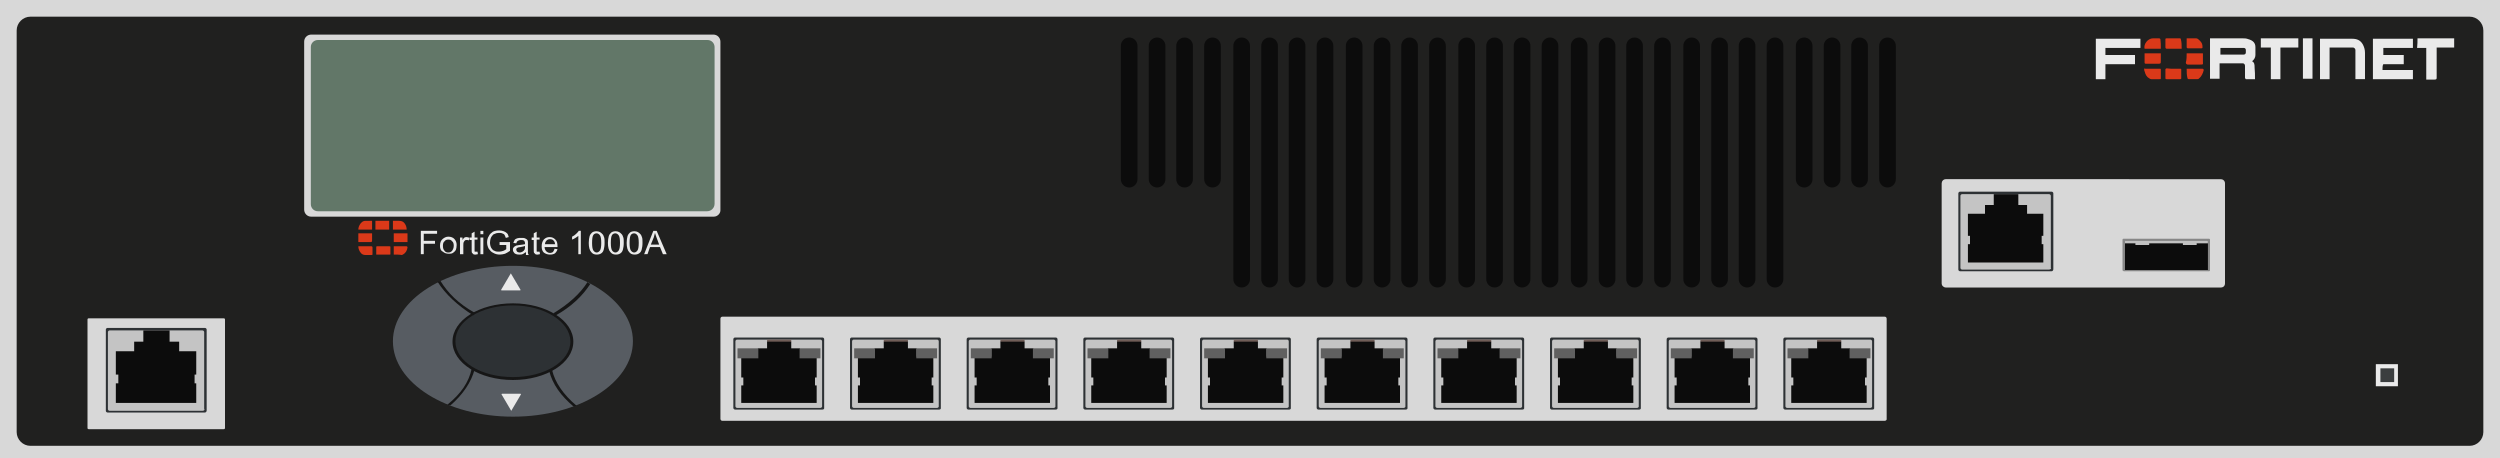 <?xml version="1.0" encoding="utf-8"?>
<!-- Copyright 2022 Virtual Console LLC. All rights reserved. Generator: Adobe Illustrator 26.0.2, SVG Export Plug-In . SVG Version: 6.00 Build 0)  -->
<svg version="1.1" id="FortiGate_1000A" xmlns="http://www.w3.org/2000/svg" xmlns:xlink="http://www.w3.org/1999/xlink" x="0px"
	 y="0px" viewBox="0 0 600 110" style="enable-background:new 0 0 600 110;" xml:space="preserve">
<style type="text/css">
	.st0{fill:#D8D8D8;}
	.st1{fill:#20201F;}
	.st2{fill:#627768;}
	.st3{fill:#2D3134;}
	.st4{fill:#C4C4C4;}
	.st5{fill:#0C0C0C;}
	.st6{fill:#575C62;}
	.st7{fill:#161616;}
	.st8{fill:#EAEAEA;}
	.st9{fill:#3B3E3F;}
	.st10{fill:#878787;}
	.st11{fill:#C1C1C1;}
	.st12{fill:#705D57;}
	.st13{fill:#606060;}
	.st14{fill:#DB3919;}
</style>
<g>
	<g>
		<rect y="0" class="st0" width="600" height="110"/>
		<path class="st1" d="M592.7,107H7.3c-1.8,0-3.3-1.5-3.3-3.3V7.3C4,5.5,5.5,4,7.3,4h585.4c1.8,0,3.3,1.5,3.3,3.3v96.4
			C596,105.5,594.5,107,592.7,107z"/>
	</g>
	<g>
		<path class="st0" d="M171.3,52H74.7c-1,0-1.7-0.8-1.7-1.7V10c0-1,0.8-1.7,1.7-1.7h96.5c1,0,1.7,0.8,1.7,1.7v40.3
			C173,51.2,172.2,52,171.3,52z"/>
		<path class="st2" d="M169.7,50.7H76.3c-1,0-1.7-0.8-1.7-1.7V11.3c0-1,0.8-1.7,1.7-1.7h93.5c1,0,1.7,0.8,1.7,1.7v37.6
			C171.5,49.9,170.7,50.7,169.7,50.7z"/>
	</g>
	<g>
		<path class="st0" d="M53.7,103H21.3c-0.2,0-0.3-0.1-0.3-0.3v-26c0-0.2,0.1-0.3,0.3-0.3h32.4c0.2,0,0.3,0.1,0.3,0.3v26
			C54,102.9,53.9,103,53.7,103z"/>
		<g>
			<path class="st3" d="M49.2,99H25.8c-0.2,0-0.4-0.2-0.4-0.4V79.1c0-0.2,0.2-0.4,0.4-0.4h23.4c0.2,0,0.4,0.2,0.4,0.4v19.4
				C49.6,98.8,49.4,99,49.2,99z"/>
			<path class="st4" d="M48.6,98.6H26.3c-0.2,0-0.4-0.2-0.4-0.4V79.7c0-0.2,0.2-0.4,0.4-0.4h22.3c0.2,0,0.4,0.2,0.4,0.4v18.4
				C49.2,98.3,49,98.6,48.6,98.6z"/>
			<g>
				<polygon class="st5" points="32.2,84.3 32.2,82 34.4,82 34.4,79.3 40.7,79.3 40.7,82 43,82 43,84.3 47.1,84.3 47.1,89.9 
					46.7,89.9 46.7,92 47.1,92 47.1,92.7 47.1,93.2 47.1,93.2 47.1,95 47.1,96.7 27.8,96.7 27.8,95 27.8,93.2 27.8,92.7 27.8,92 
					28.4,92 28.4,89.9 27.8,89.9 27.8,84.3 				"/>
			</g>
		</g>
	</g>
	<g>
		<ellipse class="st6" cx="123.1" cy="81.9" rx="28.8" ry="18.1"/>
		<g>
			<g>
				<ellipse class="st3" cx="123.1" cy="81.9" rx="14.2" ry="8.9"/>
			</g>
			<g>
				<path class="st7" d="M123.1,91.2c-8,0-14.5-4.1-14.5-9.2c0-5.2,6.5-9.2,14.5-9.2c8,0,14.5,4.1,14.5,9.2
					C137.6,87.1,131.1,91.2,123.1,91.2z M123.1,73.3c-7.6,0-13.8,3.7-13.8,8.6c0,4.9,6.2,8.6,13.8,8.6c7.6,0,13.8-3.7,13.8-8.6
					C136.8,77.2,130.7,73.3,123.1,73.3z"/>
			</g>
		</g>
		<path class="st7" d="M113.6,75.7l0.4-0.6c-4-2.2-6.6-4.9-8.3-7.7c-0.2,0.1-0.5,0.2-0.7,0.2C106.9,70.6,109.8,73.3,113.6,75.7z"/>
		<path class="st7" d="M141,67.7c-1.7,2.7-4.4,5.2-8.2,7.5l0.4,0.6c4-2.2,6.7-4.9,8.5-7.7C141.2,68,141.1,67.8,141,67.7z"/>
		<path class="st7" d="M107.4,97.1c0.2,0.1,0.6,0.2,0.7,0.2c3-2.6,5-5.6,5.8-8.6l-0.7-0.2C112.5,91.8,110.6,94.5,107.4,97.1z"/>
		<path class="st7" d="M132.5,88.8l-0.7,0.2c0.8,3.2,2.8,6,5.9,8.6c0.2-0.1,0.6-0.2,0.7-0.2C135.2,94.7,133.2,91.8,132.5,88.8z"/>
		<path class="st8" d="M122.6,65.6l-2.3,3.9c-0.1,0.1,0,0.2,0.1,0.2h4.4c0.1,0,0.2-0.1,0.1-0.2L122.6,65.6
			C122.7,65.5,122.6,65.5,122.6,65.6z"/>
		<path class="st8" d="M122.7,98.6l2.3-3.9c0.1-0.1,0-0.2-0.1-0.2h-4.4c-0.1,0-0.2,0.1-0.1,0.2L122.7,98.6
			C122.6,98.7,122.7,98.7,122.7,98.6z"/>
	</g>
	<g>
		<g>
			<path class="st5" d="M271,45L271,45c-1.1,0-2-0.9-2-2V11c0-1.1,0.9-2,2-2l0,0c1.1,0,2,0.9,2,2v32C273,44.1,272.1,45,271,45z"/>
			<path class="st5" d="M277.7,45L277.7,45c-1.1,0-2-0.9-2-2V11c0-1.1,0.9-2,2-2l0,0c1.1,0,2,0.9,2,2v32
				C279.7,44.1,278.8,45,277.7,45z"/>
			<path class="st5" d="M284.3,45L284.3,45c-1.1,0-2-0.9-2-2V11c0-1.1,0.9-2,2-2l0,0c1.1,0,2,0.9,2,2v32
				C286.3,44.1,285.4,45,284.3,45z"/>
			<path class="st5" d="M291,45L291,45c-1.1,0-2-0.9-2-2V11c0-1.1,0.9-2,2-2l0,0c1.1,0,2,0.9,2,2v32C293,44.1,292.1,45,291,45z"/>
		</g>
		<g>
			<path class="st5" d="M433,45L433,45c-1.1,0-2-0.9-2-2V11c0-1.1,0.9-2,2-2l0,0c1.1,0,2,0.9,2,2v32C435,44.1,434.1,45,433,45z"/>
			<path class="st5" d="M439.7,45L439.7,45c-1.1,0-2-0.9-2-2V11c0-1.1,0.9-2,2-2l0,0c1.1,0,2,0.9,2,2v32
				C441.7,44.1,440.8,45,439.7,45z"/>
			<path class="st5" d="M446.3,45L446.3,45c-1.1,0-2-0.9-2-2V11c0-1.1,0.9-2,2-2l0,0c1.1,0,2,0.9,2,2v32
				C448.3,44.1,447.4,45,446.3,45z"/>
			<path class="st5" d="M453,45L453,45c-1.1,0-2-0.9-2-2V11c0-1.1,0.9-2,2-2l0,0c1.1,0,2,0.9,2,2v32C455,44.1,454.1,45,453,45z"/>
		</g>
		<g>
			<path class="st5" d="M298,69L298,69c-1.1,0-2-0.9-2-2V11c0-1.1,0.9-2,2-2l0,0c1.1,0,2,0.9,2,2v56C300,68.1,299.1,69,298,69z"/>
			<path class="st5" d="M304.7,69L304.7,69c-1.1,0-2-0.9-2-2V11c0-1.1,0.9-2,2-2l0,0c1.1,0,2,0.9,2,2v56
				C306.7,68.1,305.8,69,304.7,69z"/>
			<path class="st5" d="M311.3,69L311.3,69c-1.1,0-2-0.9-2-2V11c0-1.1,0.9-2,2-2l0,0c1.1,0,2,0.9,2,2v56
				C313.3,68.1,312.4,69,311.3,69z"/>
			<path class="st5" d="M318,69L318,69c-1.1,0-2-0.9-2-2V11c0-1.1,0.9-2,2-2l0,0c1.1,0,2,0.9,2,2v56C320,68.1,319.1,69,318,69z"/>
		</g>
		<g>
			<path class="st5" d="M325,69L325,69c-1.1,0-2-0.9-2-2V11c0-1.1,0.9-2,2-2l0,0c1.1,0,2,0.9,2,2v56C327,68.1,326.1,69,325,69z"/>
			<path class="st5" d="M331.7,69L331.7,69c-1.1,0-2-0.9-2-2V11c0-1.1,0.9-2,2-2l0,0c1.1,0,2,0.9,2,2v56
				C333.7,68.1,332.8,69,331.7,69z"/>
			<path class="st5" d="M338.3,69L338.3,69c-1.1,0-2-0.9-2-2V11c0-1.1,0.9-2,2-2l0,0c1.1,0,2,0.9,2,2v56
				C340.3,68.1,339.4,69,338.3,69z"/>
			<path class="st5" d="M345,69L345,69c-1.1,0-2-0.9-2-2V11c0-1.1,0.9-2,2-2l0,0c1.1,0,2,0.9,2,2v56C347,68.1,346.1,69,345,69z"/>
		</g>
		<g>
			<path class="st5" d="M352,69L352,69c-1.1,0-2-0.9-2-2V11c0-1.1,0.9-2,2-2l0,0c1.1,0,2,0.9,2,2v56C354,68.1,353.1,69,352,69z"/>
			<path class="st5" d="M358.7,69L358.7,69c-1.1,0-2-0.9-2-2V11c0-1.1,0.9-2,2-2l0,0c1.1,0,2,0.9,2,2v56
				C360.7,68.1,359.8,69,358.7,69z"/>
			<path class="st5" d="M365.3,69L365.3,69c-1.1,0-2-0.9-2-2V11c0-1.1,0.9-2,2-2l0,0c1.1,0,2,0.9,2,2v56
				C367.3,68.1,366.4,69,365.3,69z"/>
			<path class="st5" d="M372,69L372,69c-1.1,0-2-0.9-2-2V11c0-1.1,0.9-2,2-2l0,0c1.1,0,2,0.9,2,2v56C374,68.1,373.1,69,372,69z"/>
		</g>
		<g>
			<path class="st5" d="M379,69L379,69c-1.1,0-2-0.9-2-2V11c0-1.1,0.9-2,2-2l0,0c1.1,0,2,0.9,2,2v56C381,68.1,380.1,69,379,69z"/>
			<path class="st5" d="M385.7,69L385.7,69c-1.1,0-2-0.9-2-2V11c0-1.1,0.9-2,2-2l0,0c1.1,0,2,0.9,2,2v56
				C387.7,68.1,386.8,69,385.7,69z"/>
			<path class="st5" d="M392.3,69L392.3,69c-1.1,0-2-0.9-2-2V11c0-1.1,0.9-2,2-2l0,0c1.1,0,2,0.9,2,2v56
				C394.3,68.1,393.4,69,392.3,69z"/>
			<path class="st5" d="M399,69L399,69c-1.1,0-2-0.9-2-2V11c0-1.1,0.9-2,2-2l0,0c1.1,0,2,0.9,2,2v56C401,68.1,400.1,69,399,69z"/>
		</g>
		<g>
			<path class="st5" d="M406,69L406,69c-1.1,0-2-0.9-2-2V11c0-1.1,0.9-2,2-2l0,0c1.1,0,2,0.9,2,2v56C408,68.1,407.1,69,406,69z"/>
			<path class="st5" d="M412.7,69L412.7,69c-1.1,0-2-0.9-2-2V11c0-1.1,0.9-2,2-2l0,0c1.1,0,2,0.9,2,2v56
				C414.7,68.1,413.8,69,412.7,69z"/>
			<path class="st5" d="M419.3,69L419.3,69c-1.1,0-2-0.9-2-2V11c0-1.1,0.9-2,2-2l0,0c1.1,0,2,0.9,2,2v56
				C421.3,68.1,420.4,69,419.3,69z"/>
			<path class="st5" d="M426,69L426,69c-1.1,0-2-0.9-2-2V11c0-1.1,0.9-2,2-2l0,0c1.1,0,2,0.9,2,2v56C428,68.1,427.1,69,426,69z"/>
		</g>
	</g>
	<path class="st0" d="M533,69H467c-0.5,0-1-0.4-1-1V44c0-0.5,0.4-1,1-1H533c0.5,0,1,0.4,1,1V68C534,68.6,533.6,69,533,69z"/>
	<g>
		<path class="st3" d="M492.4,65.1h-22c-0.2,0-0.4-0.2-0.4-0.4V46.4c0-0.2,0.2-0.4,0.4-0.4h22c0.2,0,0.4,0.2,0.4,0.4v18.2
			C492.8,64.9,492.6,65.1,492.4,65.1z"/>
		<path class="st4" d="M491.8,64.7h-20.9c-0.2,0-0.4-0.2-0.4-0.4V47c0-0.2,0.2-0.4,0.4-0.4h20.9c0.2,0,0.4,0.2,0.4,0.4v17.3
			C492.4,64.4,492.1,64.7,491.8,64.7z"/>
		<g>
			<polygon class="st5" points="476.4,51.3 476.4,49.2 478.5,49.2 478.5,46.6 484.4,46.6 484.4,49.2 486.5,49.2 486.5,51.3 
				490.4,51.3 490.4,56.6 490,56.6 490,58.6 490.4,58.6 490.4,59.2 490.4,59.7 490.4,59.7 490.4,61.4 490.4,63 472.3,63 472.3,61.4 
				472.3,59.7 472.3,59.2 472.3,58.6 472.8,58.6 472.8,56.6 472.3,56.6 472.3,51.3 			"/>
		</g>
	</g>
	<g>
		<path class="st8" d="M575.5,92.7h-5.3l0,0v-5.3l0,0h5.3l0,0V92.7L575.5,92.7z"/>
		<path class="st9" d="M574.6,91.7h-3.3l0,0v-3.3l0,0h3.3l0,0V91.7L574.6,91.7z"/>
	</g>
	<g>
		<g>
			<path class="st10" d="M509.4,64.8v-7.3c0-0.1,0.1-0.2,0.2-0.2h20.6c0.1,0,0.2,0.1,0.2,0.2v7.4c0,0.1-0.1,0.2-0.2,0.2h-20.5
				C509.6,65,509.4,65,509.4,64.8z"/>
			<g>
				<rect x="510" y="57.7" class="st5" width="19.9" height="7.1"/>
				<rect x="510" y="57.7" class="st11" width="19.9" height="0.7"/>
			</g>
		</g>
		<g>
			<rect x="512.5" y="57.9" class="st11" width="3.3" height="0.9"/>
			<rect x="523.9" y="57.9" class="st11" width="3.3" height="0.9"/>
		</g>
	</g>
	<path class="st0" d="M452.3,101H173.4c-0.3,0-0.5-0.2-0.5-0.5V76.5c0-0.3,0.2-0.5,0.5-0.5h278.9c0.3,0,0.5,0.2,0.5,0.5v23.9
		C452.9,100.8,452.6,101,452.3,101z"/>
	<g>
		<g>
			<path class="st3" d="M449.4,98.3h-21c-0.2,0-0.4-0.2-0.4-0.4V81.4c0-0.2,0.2-0.4,0.4-0.4h21c0.2,0,0.4,0.2,0.4,0.4v16.6
				C449.8,98.1,449.7,98.3,449.4,98.3z"/>
			<path class="st4" d="M448.9,97.9h-20c-0.2,0-0.4-0.2-0.4-0.4V81.9c0-0.2,0.2-0.4,0.4-0.4h20c0.2,0,0.4,0.2,0.4,0.4v15.7
				C449.3,97.7,449.1,97.9,448.9,97.9z"/>
			<g>
				<g>
					<rect x="436.1" y="81.5" class="st12" width="5.8" height="0.6"/>
					<polygon class="st5" points="433.9,85.6 433.9,83.6 436.1,83.6 436.1,82 441.9,82 441.9,83.6 444,83.6 444,85.6 448,85.6 
						448,90.6 447.6,90.6 447.6,92.5 448,92.5 448,93.1 448,93.6 448,93.6 448,95.2 448,96.7 429.9,96.7 429.9,95.2 429.9,93.6 
						429.9,93.1 429.9,92.5 430.4,92.5 430.4,90.6 429.9,90.6 429.9,85.6 					"/>
				</g>
				<rect x="429" y="83.6" class="st13" width="5" height="2.4"/>
				<rect x="443.9" y="83.6" class="st13" width="5" height="2.4"/>
			</g>
		</g>
		<g>
			<path class="st3" d="M421.4,98.3h-21c-0.2,0-0.4-0.2-0.4-0.4V81.4c0-0.2,0.2-0.4,0.4-0.4h21c0.2,0,0.4,0.2,0.4,0.4v16.6
				C421.8,98.1,421.7,98.3,421.4,98.3z"/>
			<path class="st4" d="M420.9,97.9h-20c-0.2,0-0.4-0.2-0.4-0.4V81.9c0-0.2,0.2-0.4,0.4-0.4h20c0.2,0,0.4,0.2,0.4,0.4v15.7
				C421.3,97.7,421.1,97.9,420.9,97.9z"/>
			<g>
				<g>
					<rect x="408.1" y="81.5" class="st12" width="5.8" height="0.6"/>
					<polygon class="st5" points="405.9,85.6 405.9,83.6 408.1,83.6 408.1,82 413.9,82 413.9,83.6 416,83.6 416,85.6 420,85.6 
						420,90.6 419.6,90.6 419.6,92.5 420,92.5 420,93.1 420,93.6 420,93.6 420,95.2 420,96.7 401.9,96.7 401.9,95.2 401.9,93.6 
						401.9,93.1 401.9,92.5 402.4,92.5 402.4,90.6 401.9,90.6 401.9,85.6 					"/>
				</g>
				<rect x="401" y="83.6" class="st13" width="5" height="2.4"/>
				<rect x="415.9" y="83.6" class="st13" width="5" height="2.4"/>
			</g>
		</g>
		<g>
			<path class="st3" d="M393.4,98.3h-21c-0.2,0-0.4-0.2-0.4-0.4V81.4c0-0.2,0.2-0.4,0.4-0.4h21c0.2,0,0.4,0.2,0.4,0.4v16.6
				C393.8,98.1,393.7,98.3,393.4,98.3z"/>
			<path class="st4" d="M392.9,97.9h-20c-0.2,0-0.4-0.2-0.4-0.4V81.9c0-0.2,0.2-0.4,0.4-0.4h20c0.2,0,0.4,0.2,0.4,0.4v15.7
				C393.3,97.7,393.1,97.9,392.9,97.9z"/>
			<g>
				<g>
					<rect x="380.1" y="81.5" class="st12" width="5.8" height="0.6"/>
					<polygon class="st5" points="377.9,85.6 377.9,83.6 380.1,83.6 380.1,82 385.9,82 385.9,83.6 388,83.6 388,85.6 392,85.6 
						392,90.6 391.6,90.6 391.6,92.5 392,92.5 392,93.1 392,93.6 392,93.6 392,95.2 392,96.7 373.9,96.7 373.9,95.2 373.9,93.6 
						373.9,93.1 373.9,92.5 374.4,92.5 374.4,90.6 373.9,90.6 373.9,85.6 					"/>
				</g>
				<rect x="373" y="83.6" class="st13" width="5" height="2.4"/>
				<rect x="387.9" y="83.6" class="st13" width="5" height="2.4"/>
			</g>
		</g>
		<g>
			<path class="st3" d="M365.4,98.3h-21c-0.2,0-0.4-0.2-0.4-0.4V81.4c0-0.2,0.2-0.4,0.4-0.4h21c0.2,0,0.4,0.2,0.4,0.4v16.6
				C365.8,98.1,365.7,98.3,365.4,98.3z"/>
			<path class="st4" d="M364.9,97.9h-20c-0.2,0-0.4-0.2-0.4-0.4V81.9c0-0.2,0.2-0.4,0.4-0.4h20c0.2,0,0.4,0.2,0.4,0.4v15.7
				C365.3,97.7,365.1,97.9,364.9,97.9z"/>
			<g>
				<g>
					<rect x="352.1" y="81.5" class="st12" width="5.8" height="0.6"/>
					<polygon class="st5" points="349.9,85.6 349.9,83.6 352.1,83.6 352.1,82 357.9,82 357.9,83.6 360,83.6 360,85.6 364,85.6 
						364,90.6 363.6,90.6 363.6,92.5 364,92.5 364,93.1 364,93.6 364,93.6 364,95.2 364,96.7 345.9,96.7 345.9,95.2 345.9,93.6 
						345.9,93.1 345.9,92.5 346.4,92.5 346.4,90.6 345.9,90.6 345.9,85.6 					"/>
				</g>
				<rect x="345" y="83.6" class="st13" width="5" height="2.4"/>
				<rect x="359.9" y="83.6" class="st13" width="5" height="2.4"/>
			</g>
		</g>
		<g>
			<path class="st3" d="M337.4,98.3h-21c-0.2,0-0.4-0.2-0.4-0.4V81.4c0-0.2,0.2-0.4,0.4-0.4h21c0.2,0,0.4,0.2,0.4,0.4v16.6
				C337.8,98.1,337.7,98.3,337.4,98.3z"/>
			<path class="st4" d="M336.9,97.9h-20c-0.2,0-0.4-0.2-0.4-0.4V81.9c0-0.2,0.2-0.4,0.4-0.4h20c0.2,0,0.4,0.2,0.4,0.4v15.7
				C337.3,97.7,337.1,97.9,336.9,97.9z"/>
			<g>
				<g>
					<rect x="324.1" y="81.5" class="st12" width="5.8" height="0.6"/>
					<polygon class="st5" points="321.9,85.6 321.9,83.6 324.1,83.6 324.1,82 329.9,82 329.9,83.6 332,83.6 332,85.6 336,85.6 
						336,90.6 335.6,90.6 335.6,92.5 336,92.5 336,93.1 336,93.6 336,93.6 336,95.2 336,96.7 317.9,96.7 317.9,95.2 317.9,93.6 
						317.9,93.1 317.9,92.5 318.4,92.5 318.4,90.6 317.9,90.6 317.9,85.6 					"/>
				</g>
				<rect x="317" y="83.6" class="st13" width="5" height="2.4"/>
				<rect x="331.9" y="83.6" class="st13" width="5" height="2.4"/>
			</g>
		</g>
		<g>
			<path class="st3" d="M309.4,98.3h-21c-0.2,0-0.4-0.2-0.4-0.4V81.4c0-0.2,0.2-0.4,0.4-0.4h21c0.2,0,0.4,0.2,0.4,0.4v16.6
				C309.8,98.1,309.7,98.3,309.4,98.3z"/>
			<path class="st4" d="M308.9,97.9h-20c-0.2,0-0.4-0.2-0.4-0.4V81.9c0-0.2,0.2-0.4,0.4-0.4h20c0.2,0,0.4,0.2,0.4,0.4v15.7
				C309.3,97.7,309.1,97.9,308.9,97.9z"/>
			<g>
				<g>
					<rect x="296.1" y="81.5" class="st12" width="5.8" height="0.6"/>
					<polygon class="st5" points="293.9,85.6 293.9,83.6 296.1,83.6 296.1,82 301.9,82 301.9,83.6 304,83.6 304,85.6 308,85.6 
						308,90.6 307.6,90.6 307.6,92.5 308,92.5 308,93.1 308,93.6 308,93.6 308,95.2 308,96.7 289.9,96.7 289.9,95.2 289.9,93.6 
						289.9,93.1 289.9,92.5 290.4,92.5 290.4,90.6 289.9,90.6 289.9,85.6 					"/>
				</g>
				<rect x="289" y="83.6" class="st13" width="5" height="2.4"/>
				<rect x="303.9" y="83.6" class="st13" width="5" height="2.4"/>
			</g>
		</g>
		<g>
			<path class="st3" d="M281.4,98.3h-21c-0.2,0-0.4-0.2-0.4-0.4V81.4c0-0.2,0.2-0.4,0.4-0.4h21c0.2,0,0.4,0.2,0.4,0.4v16.6
				C281.8,98.1,281.7,98.3,281.4,98.3z"/>
			<path class="st4" d="M280.9,97.9h-20c-0.2,0-0.4-0.2-0.4-0.4V81.9c0-0.2,0.2-0.4,0.4-0.4h20c0.2,0,0.4,0.2,0.4,0.4v15.7
				C281.3,97.7,281.1,97.9,280.9,97.9z"/>
			<g>
				<g>
					<rect x="268.1" y="81.5" class="st12" width="5.8" height="0.6"/>
					<polygon class="st5" points="265.9,85.6 265.9,83.6 268.1,83.6 268.1,82 273.9,82 273.9,83.6 276,83.6 276,85.6 280,85.6 
						280,90.6 279.6,90.6 279.6,92.5 280,92.5 280,93.1 280,93.6 280,93.6 280,95.2 280,96.7 261.9,96.7 261.9,95.2 261.9,93.6 
						261.9,93.1 261.9,92.5 262.4,92.5 262.4,90.6 261.9,90.6 261.9,85.6 					"/>
				</g>
				<rect x="261" y="83.6" class="st13" width="5" height="2.4"/>
				<rect x="275.9" y="83.6" class="st13" width="5" height="2.4"/>
			</g>
		</g>
		<g>
			<path class="st3" d="M253.4,98.3h-21c-0.2,0-0.4-0.2-0.4-0.4V81.4c0-0.2,0.2-0.4,0.4-0.4h21c0.2,0,0.4,0.2,0.4,0.4v16.6
				C253.8,98.1,253.7,98.3,253.4,98.3z"/>
			<path class="st4" d="M252.9,97.9h-20c-0.2,0-0.4-0.2-0.4-0.4V81.9c0-0.2,0.2-0.4,0.4-0.4h20c0.2,0,0.4,0.2,0.4,0.4v15.7
				C253.3,97.7,253.1,97.9,252.9,97.9z"/>
			<g>
				<g>
					<rect x="240.1" y="81.5" class="st12" width="5.8" height="0.6"/>
					<polygon class="st5" points="237.9,85.6 237.9,83.6 240.1,83.6 240.1,82 245.9,82 245.9,83.6 248,83.6 248,85.6 252,85.6 
						252,90.6 251.6,90.6 251.6,92.5 252,92.5 252,93.1 252,93.6 252,93.6 252,95.2 252,96.7 233.9,96.7 233.9,95.2 233.9,93.6 
						233.9,93.1 233.9,92.5 234.4,92.5 234.4,90.6 233.9,90.6 233.9,85.6 					"/>
				</g>
				<rect x="233" y="83.6" class="st13" width="5" height="2.4"/>
				<rect x="247.9" y="83.6" class="st13" width="5" height="2.4"/>
			</g>
		</g>
		<g>
			<path class="st3" d="M225.4,98.3h-21c-0.2,0-0.4-0.2-0.4-0.4V81.4c0-0.2,0.2-0.4,0.4-0.4h21c0.2,0,0.4,0.2,0.4,0.4v16.6
				C225.8,98.1,225.7,98.3,225.4,98.3z"/>
			<path class="st4" d="M224.9,97.9h-20c-0.2,0-0.4-0.2-0.4-0.4V81.9c0-0.2,0.2-0.4,0.4-0.4h20c0.2,0,0.4,0.2,0.4,0.4v15.7
				C225.3,97.7,225.1,97.9,224.9,97.9z"/>
			<g>
				<g>
					<rect x="212.1" y="81.5" class="st12" width="5.8" height="0.6"/>
					<polygon class="st5" points="209.9,85.6 209.9,83.6 212.1,83.6 212.1,82 217.9,82 217.9,83.6 220,83.6 220,85.6 224,85.6 
						224,90.6 223.6,90.6 223.6,92.5 224,92.5 224,93.1 224,93.6 224,93.6 224,95.2 224,96.7 205.9,96.7 205.9,95.2 205.9,93.6 
						205.9,93.1 205.9,92.5 206.4,92.5 206.4,90.6 205.9,90.6 205.9,85.6 					"/>
				</g>
				<rect x="205" y="83.6" class="st13" width="5" height="2.4"/>
				<rect x="219.9" y="83.6" class="st13" width="5" height="2.4"/>
			</g>
		</g>
		<g>
			<path class="st3" d="M197.4,98.3h-21c-0.2,0-0.4-0.2-0.4-0.4V81.4c0-0.2,0.2-0.4,0.4-0.4h21c0.2,0,0.4,0.2,0.4,0.4v16.6
				C197.8,98.1,197.7,98.3,197.4,98.3z"/>
			<path class="st4" d="M196.9,97.9h-20c-0.2,0-0.4-0.2-0.4-0.4V81.9c0-0.2,0.2-0.4,0.4-0.4h20c0.2,0,0.4,0.2,0.4,0.4v15.7
				C197.3,97.7,197.1,97.9,196.9,97.9z"/>
			<g>
				<g>
					<rect x="184.1" y="81.5" class="st12" width="5.8" height="0.6"/>
					<polygon class="st5" points="181.9,85.6 181.9,83.6 184.1,83.6 184.1,82 189.9,82 189.9,83.6 192,83.6 192,85.6 196,85.6 
						196,90.6 195.6,90.6 195.6,92.5 196,92.5 196,93.1 196,93.6 196,93.6 196,95.2 196,96.7 177.9,96.7 177.9,95.2 177.9,93.6 
						177.9,93.1 177.9,92.5 178.4,92.5 178.4,90.6 177.9,90.6 177.9,85.6 					"/>
				</g>
				<rect x="177" y="83.6" class="st13" width="5" height="2.4"/>
				<rect x="191.9" y="83.6" class="st13" width="5" height="2.4"/>
			</g>
		</g>
	</g>
	<g>
		<path class="st8" d="M541.2,19c-0.8,0-1.4,0-2.2,0c0,0-0.2-0.2-0.2-0.3c0-0.9,0-1.9,0-2.9c0-0.3-0.2-0.6-0.5-0.6
			c-1.9,0-3.7,0-5.6,0c0,1.2,0,2.5,0,3.7c-0.8,0-1.5,0-2.3,0c0-3.2,0-6.5,0-9.7c0.2,0,0.3,0,0.5,0c2.5,0,4.8,0,7.3,0
			c0.5,0,0.9,0,1.4,0.2c1.1,0.3,1.7,0.9,1.7,1.9c0,0.6,0,1.2,0,1.9c0,0.6-0.3,1.1-0.8,1.5c0.6,0.3,0.6,0.9,0.6,1.5
			C541.2,17.1,541.2,18,541.2,19z M532.9,13.1c1.9,0,3.7,0,5.6,0c0.3,0,0.5-0.2,0.5-0.5c0-0.2,0-0.5,0-0.6c0-0.3-0.2-0.5-0.5-0.5
			c-0.2,0-0.3,0-0.5,0c-1.5,0-3.2,0-4.8,0c-0.2,0-0.2,0-0.3,0C532.9,12,532.9,12.5,532.9,13.1z"/>
		<path class="st8" d="M571.8,16.8c2.5,0,4.8,0,7.3,0c0,0.8,0,1.4,0,2.2c-3.2,0-6.3,0-9.6,0c0-3.2,0-6.5,0-9.7c3.2,0,6.3,0,9.6,0
			c0,0.8,0,1.4,0,2.2c-2.3,0-4.8,0-7.1,0c0,0.6,0,1.1,0,1.7c1.7,0,3.2,0,4.9,0c0,0.8,0,1.4,0,2.2c-1.7,0-3.2,0-4.9,0
			C571.8,15.7,571.8,16.2,571.8,16.8z"/>
		<path class="st8" d="M559.1,11.4c0,2.5,0,4.9,0,7.6c-0.8,0-1.5,0-2.3,0c0-3.2,0-6.5,0-9.7c0.5,0,1.1,0,1.5,0c2,0,4.2,0,6.2,0
			c1.1,0,2,0.3,2.6,1.4c0.3,0.6,0.5,1.2,0.5,2c0,2,0,4,0,6c0,0.2,0,0.2,0,0.3c-0.8,0-1.5,0-2.3,0c0-0.2,0-0.3,0-0.5c0-2,0-3.9,0-5.9
			c0-0.2,0-0.3,0-0.6c0-0.3-0.3-0.6-0.6-0.6C562.9,11.4,561,11.4,559.1,11.4z"/>
		<path class="st8" d="M505.3,19c-0.8,0-1.5,0-2.3,0c0-3.2,0-6.5,0-9.7c3.6,0,7.1,0,10.7,0c0,0.8,0,1.4,0,2.2c-2.8,0-5.6,0-8.4,0
			c0,0.6,0,1.1,0,1.7c2.3,0,4.8,0,7.1,0c0,0.8,0,1.4,0,2.2c-2.3,0-4.8,0-7.1,0C505.3,16.5,505.3,17.7,505.3,19z"/>
		<path class="st8" d="M542.6,11.4c0-0.8,0-1.4,0-2.2c2.9,0,5.9,0,9,0c0,0.6,0,1.4,0,2.2c-1.4,0-2.8,0-4.3,0c0,2.5,0,5.1,0,7.6
			c-0.8,0-1.5,0-2.3,0c0-2.5,0-4.9,0-7.6C544,11.4,543.4,11.4,542.6,11.4z"/>
		<path class="st8" d="M580.2,9.2c2.9,0,5.9,0,8.8,0c0,0.8,0,1.4,0,2.2c-1.4,0-2.8,0-4.2,0c0,0.2,0,0.3,0,0.5c0,2.2,0,4.5,0,6.7
			c0,0.3,0,0.5-0.5,0.5c-0.6,0-1.2,0-2,0c0-2.5,0-5.1,0-7.6c-0.8,0-1.5,0-2.2,0C580.2,10.6,580.2,10,580.2,9.2z"/>
		<path class="st8" d="M552.7,9.2c0.8,0,1.5,0,2.3,0c0,3.2,0,6.5,0,9.7c-0.8,0-1.5,0-2.3,0C552.7,15.7,552.7,12.5,552.7,9.2z"/>
		<g>
			<g>
				<path class="st14" d="M518.6,12.8c0,0.6,0,1.1,0,1.7c0,0.8,0,0.8-0.8,0.8c-0.9,0-1.9,0-2.8,0c-0.3,0-0.3-0.2-0.3-0.3
					c0-0.8,0-1.4,0-2.2C516.1,12.8,517.4,12.8,518.6,12.8z"/>
				<path class="st14" d="M524.8,12.8c1.2,0,2.6,0,3.9,0c0,0.6,0,1.2,0,1.9c0,0.8,0.2,0.8-0.8,0.8c-0.9,0-1.9,0-2.8,0
					c-0.3,0-0.5-0.2-0.5-0.5C524.8,14.3,524.8,13.5,524.8,12.8z"/>
				<path class="st14" d="M523.6,11.7c-1.2,0-2.5,0-3.6,0c-0.2,0-0.3-0.2-0.3-0.3c0-0.6,0-1.4,0-2c0-0.2,0.2-0.2,0.3-0.2
					c1.1,0,2.2,0,3.2,0c0.2,0,0.2,0.2,0.2,0.2C523.6,10.1,523.6,10.9,523.6,11.7z"/>
				<path class="st14" d="M521.7,16.5c0.5,0,1.1,0,1.5,0c0.3,0,0.3,0,0.3,0.3c0,0.6,0,1.2,0,1.9c0,0.2,0,0.3-0.3,0.3
					c-1.1,0-2.2,0-3.2,0c-0.2,0-0.3,0-0.3-0.3c0-0.6,0-1.2,0-2c0-0.2,0.2-0.3,0.3-0.3C520.6,16.5,521.3,16.5,521.7,16.5z"/>
				<path class="st14" d="M516.8,16.5c0.5,0,1.1,0,1.5,0c0.3,0,0.3,0,0.3,0.3c0,0.6,0,1.2,0,1.9c0,0.3,0,0.3-0.3,0.3
					c-0.6,0-1.2,0-2,0c-0.3,0-0.6-0.3-0.9-0.5c-0.5-0.5-0.6-1.1-0.8-1.7c0-0.3,0-0.5,0.3-0.3C515.7,16.5,516.1,16.5,516.8,16.5z"/>
				<path class="st14" d="M518.6,11.7c-1.4,0-2.6,0-3.9,0c-0.3-1.1,0.8-2.5,2-2.5c0.5,0,1.1,0,1.5,0c0.2,0,0.3,0.2,0.3,0.2
					C518.6,10.1,518.6,10.9,518.6,11.7z"/>
				<path class="st14" d="M524.8,16.5c0.6,0,1.2,0,1.9,0c0.6,0,1.2,0,1.9,0c0.2,0,0.3,0.2,0.3,0.3c-0.2,0.8-0.5,1.5-1.1,2
					c-0.2,0.2-0.3,0.2-0.5,0.2c-0.6,0-1.4,0-2,0c-0.2,0-0.3-0.2-0.3-0.2C524.8,18,524.8,17.3,524.8,16.5z"/>
				<path class="st14" d="M524.8,9.2c0.8,0,1.5,0,2.3,0c0.3,0,0.6,0.3,0.9,0.6c0.5,0.5,0.6,0.9,0.6,1.5c0,0.2,0,0.3-0.3,0.3
					c-1.1,0-2.2,0-3.2,0c-0.2,0-0.3-0.2-0.3-0.2C524.8,10.8,524.8,10,524.8,9.2z"/>
			</g>
		</g>
	</g>
	<g>
		<g>
			<path class="st8" d="M101,61v-5.6h3.9v0.7h-3.2v1.7h2.7v0.7h-2.7V61H101z"/>
			<path class="st8" d="M105.6,59c0-0.8,0.2-1.3,0.7-1.7c0.4-0.3,0.8-0.5,1.3-0.5c0.6,0,1.1,0.2,1.4,0.5c0.4,0.4,0.6,0.9,0.6,1.5
				c0,0.5-0.1,0.9-0.2,1.2c-0.2,0.3-0.4,0.5-0.7,0.7c-0.3,0.2-0.7,0.2-1,0.2c-0.6,0-1.1-0.2-1.4-0.5C105.8,60.2,105.6,59.7,105.6,59
				z M106.3,59c0,0.5,0.1,0.9,0.4,1.2c0.2,0.3,0.5,0.4,0.9,0.4c0.4,0,0.6-0.1,0.9-0.4c0.2-0.3,0.4-0.7,0.4-1.2
				c0-0.5-0.1-0.9-0.4-1.1c-0.2-0.3-0.5-0.4-0.9-0.4c-0.4,0-0.7,0.1-0.9,0.4C106.4,58.1,106.3,58.5,106.3,59z"/>
			<path class="st8" d="M110.4,61V57h0.6v0.6c0.2-0.3,0.3-0.5,0.5-0.6s0.3-0.1,0.5-0.1c0.2,0,0.5,0.1,0.7,0.2l-0.2,0.6
				c-0.2-0.1-0.3-0.1-0.5-0.1c-0.2,0-0.3,0-0.4,0.1c-0.1,0.1-0.2,0.2-0.3,0.4c-0.1,0.2-0.1,0.5-0.1,0.8V61H110.4z"/>
			<path class="st8" d="M114.6,60.4l0.1,0.6c-0.2,0-0.4,0.1-0.5,0.1c-0.3,0-0.5,0-0.6-0.1c-0.1-0.1-0.2-0.2-0.3-0.3
				s-0.1-0.4-0.1-0.8v-2.3h-0.5V57h0.5v-1l0.7-0.4V57h0.7v0.5h-0.7v2.4c0,0.2,0,0.3,0,0.4c0,0.1,0.1,0.1,0.1,0.1c0.1,0,0.1,0,0.2,0
				C114.4,60.4,114.5,60.4,114.6,60.4z"/>
			<path class="st8" d="M115.3,56.2v-0.8h0.7v0.8H115.3z M115.3,61V57h0.7V61H115.3z"/>
			<path class="st8" d="M119.9,58.8v-0.7l2.5,0v2.1c-0.4,0.3-0.8,0.5-1.2,0.7c-0.4,0.1-0.8,0.2-1.2,0.2c-0.6,0-1.1-0.1-1.6-0.4
				c-0.5-0.2-0.8-0.6-1.1-1c-0.2-0.4-0.4-0.9-0.4-1.5c0-0.5,0.1-1.1,0.4-1.5c0.2-0.5,0.6-0.8,1-1.1c0.4-0.2,1-0.3,1.5-0.3
				c0.4,0,0.8,0.1,1.1,0.2c0.3,0.1,0.6,0.3,0.8,0.5c0.2,0.2,0.3,0.5,0.4,0.9l-0.7,0.2c-0.1-0.3-0.2-0.5-0.3-0.7
				c-0.1-0.2-0.3-0.3-0.6-0.4c-0.2-0.1-0.5-0.1-0.8-0.1c-0.4,0-0.7,0.1-0.9,0.2c-0.3,0.1-0.5,0.2-0.6,0.4c-0.2,0.2-0.3,0.4-0.4,0.6
				c-0.1,0.3-0.2,0.7-0.2,1.1c0,0.5,0.1,0.9,0.3,1.3c0.2,0.3,0.4,0.6,0.8,0.7c0.3,0.2,0.7,0.2,1.1,0.2c0.3,0,0.7-0.1,1-0.2
				c0.3-0.1,0.6-0.3,0.7-0.4v-1H119.9z"/>
			<path class="st8" d="M126.2,60.5c-0.3,0.2-0.5,0.4-0.8,0.5c-0.2,0.1-0.5,0.1-0.8,0.1c-0.5,0-0.8-0.1-1.1-0.3
				c-0.2-0.2-0.4-0.5-0.4-0.8c0-0.2,0-0.4,0.1-0.5c0.1-0.2,0.2-0.3,0.4-0.4c0.2-0.1,0.3-0.2,0.5-0.2c0.1,0,0.4-0.1,0.6-0.1
				c0.6-0.1,1-0.1,1.3-0.2c0-0.1,0-0.2,0-0.2c0-0.3-0.1-0.5-0.2-0.6c-0.2-0.2-0.5-0.2-0.8-0.2c-0.3,0-0.6,0.1-0.7,0.2
				c-0.2,0.1-0.3,0.3-0.4,0.6l-0.7-0.1c0.1-0.3,0.2-0.5,0.3-0.7c0.1-0.2,0.4-0.3,0.6-0.4c0.3-0.1,0.6-0.1,1-0.1c0.4,0,0.7,0,0.9,0.1
				c0.2,0.1,0.4,0.2,0.5,0.3c0.1,0.1,0.2,0.3,0.2,0.5c0,0.1,0,0.3,0,0.6v0.9c0,0.6,0,1,0,1.2c0,0.2,0.1,0.3,0.2,0.5h-0.7
				C126.3,60.9,126.2,60.7,126.2,60.5z M126.1,59c-0.3,0.1-0.6,0.2-1.2,0.3c-0.3,0-0.5,0.1-0.6,0.1c-0.1,0.1-0.2,0.1-0.3,0.2
				c-0.1,0.1-0.1,0.2-0.1,0.3c0,0.2,0.1,0.3,0.2,0.5c0.1,0.1,0.4,0.2,0.6,0.2c0.3,0,0.5-0.1,0.7-0.2c0.2-0.1,0.4-0.3,0.5-0.5
				c0.1-0.2,0.1-0.4,0.1-0.7V59z"/>
			<path class="st8" d="M129.5,60.4l0.1,0.6c-0.2,0-0.4,0.1-0.5,0.1c-0.3,0-0.5,0-0.6-0.1c-0.1-0.1-0.2-0.2-0.3-0.3
				c-0.1-0.1-0.1-0.4-0.1-0.8v-2.3h-0.5V57h0.5v-1l0.7-0.4V57h0.7v0.5h-0.7v2.4c0,0.2,0,0.3,0,0.4c0,0.1,0.1,0.1,0.1,0.1
				c0.1,0,0.1,0,0.2,0C129.3,60.4,129.4,60.4,129.5,60.4z"/>
			<path class="st8" d="M133.1,59.7l0.7,0.1c-0.1,0.4-0.3,0.7-0.6,1c-0.3,0.2-0.7,0.3-1.2,0.3c-0.6,0-1.1-0.2-1.5-0.5
				c-0.4-0.4-0.5-0.9-0.5-1.5c0-0.7,0.2-1.2,0.5-1.6c0.4-0.4,0.8-0.6,1.4-0.6c0.6,0,1,0.2,1.4,0.6c0.4,0.4,0.5,0.9,0.5,1.6
				c0,0,0,0.1,0,0.2h-3.1c0,0.4,0.2,0.8,0.4,1c0.2,0.2,0.5,0.4,0.9,0.4c0.3,0,0.5-0.1,0.7-0.2C132.9,60.2,133,60,133.1,59.7z
				 M130.8,58.6h2.4c0-0.3-0.1-0.6-0.3-0.8c-0.2-0.3-0.5-0.4-0.9-0.4c-0.3,0-0.6,0.1-0.8,0.3C130.9,58,130.8,58.3,130.8,58.6z"/>
			<path class="st8" d="M139.5,61h-0.7v-4.4c-0.2,0.2-0.4,0.3-0.7,0.5c-0.3,0.2-0.5,0.3-0.8,0.4v-0.7c0.4-0.2,0.7-0.4,1-0.7
				c0.3-0.3,0.5-0.5,0.6-0.7h0.5V61z"/>
			<path class="st8" d="M141.3,58.3c0-0.7,0.1-1.2,0.2-1.6c0.1-0.4,0.4-0.7,0.6-0.9c0.3-0.2,0.6-0.3,1.1-0.3c0.3,0,0.6,0.1,0.8,0.2
				c0.2,0.1,0.4,0.3,0.6,0.5s0.3,0.5,0.4,0.8c0.1,0.3,0.1,0.8,0.1,1.3c0,0.7-0.1,1.2-0.2,1.6s-0.3,0.7-0.6,0.9s-0.6,0.3-1.1,0.3
				c-0.6,0-1-0.2-1.3-0.6C141.5,60.1,141.3,59.3,141.3,58.3z M142.1,58.3c0,0.9,0.1,1.5,0.3,1.8c0.2,0.3,0.5,0.5,0.8,0.5
				c0.3,0,0.6-0.2,0.8-0.5c0.2-0.3,0.3-0.9,0.3-1.8c0-0.9-0.1-1.5-0.3-1.8c-0.2-0.3-0.5-0.5-0.8-0.5c-0.3,0-0.6,0.1-0.8,0.4
				C142.2,56.7,142.1,57.3,142.1,58.3z"/>
			<path class="st8" d="M145.9,58.3c0-0.7,0.1-1.2,0.2-1.6c0.1-0.4,0.4-0.7,0.6-0.9c0.3-0.2,0.6-0.3,1.1-0.3c0.3,0,0.6,0.1,0.8,0.2
				c0.2,0.1,0.4,0.3,0.6,0.5c0.2,0.2,0.3,0.5,0.4,0.8c0.1,0.3,0.1,0.8,0.1,1.3c0,0.7-0.1,1.2-0.2,1.6s-0.3,0.7-0.6,0.9
				c-0.3,0.2-0.6,0.3-1.1,0.3c-0.6,0-1-0.2-1.3-0.6C146.1,60.1,145.9,59.3,145.9,58.3z M146.6,58.3c0,0.9,0.1,1.5,0.3,1.8
				c0.2,0.3,0.5,0.5,0.8,0.5c0.3,0,0.6-0.2,0.8-0.5c0.2-0.3,0.3-0.9,0.3-1.8c0-0.9-0.1-1.5-0.3-1.8c-0.2-0.3-0.5-0.5-0.8-0.5
				c-0.3,0-0.6,0.1-0.8,0.4C146.7,56.7,146.6,57.3,146.6,58.3z"/>
			<path class="st8" d="M150.4,58.3c0-0.7,0.1-1.2,0.2-1.6c0.1-0.4,0.4-0.7,0.6-0.9c0.3-0.2,0.6-0.3,1.1-0.3c0.3,0,0.6,0.1,0.8,0.2
				c0.2,0.1,0.4,0.3,0.6,0.5c0.2,0.2,0.3,0.5,0.4,0.8c0.1,0.3,0.1,0.8,0.1,1.3c0,0.7-0.1,1.2-0.2,1.6s-0.3,0.7-0.6,0.9
				c-0.3,0.2-0.6,0.3-1.1,0.3c-0.6,0-1-0.2-1.3-0.6C150.6,60.1,150.4,59.3,150.4,58.3z M151.1,58.3c0,0.9,0.1,1.5,0.3,1.8
				c0.2,0.3,0.5,0.5,0.8,0.5c0.3,0,0.6-0.2,0.8-0.5c0.2-0.3,0.3-0.9,0.3-1.8c0-0.9-0.1-1.5-0.3-1.8c-0.2-0.3-0.5-0.5-0.8-0.5
				c-0.3,0-0.6,0.1-0.8,0.4C151.2,56.7,151.1,57.3,151.1,58.3z"/>
			<path class="st8" d="M154.6,61l2.2-5.6h0.8L160,61h-0.9l-0.7-1.7H156l-0.6,1.7H154.6z M156.2,58.7h2l-0.6-1.6
				c-0.2-0.5-0.3-0.9-0.4-1.2c-0.1,0.4-0.2,0.7-0.3,1.1L156.2,58.7z"/>
		</g>
		<g>
			<path class="st14" d="M94.5,56c1.1,0,2.2,0,3.3,0c0,0.7,0,1.4,0,2.1c-1.1,0-2.2,0-3.3,0C94.5,57.4,94.5,56.8,94.5,56z"/>
			<path class="st14" d="M89.3,56c0,0.5,0,1,0,1.5c0,0.6,0,0.6-0.6,0.6c-0.8,0-1.6,0-2.4,0c-0.1,0-0.2,0-0.3,0c0-0.7,0-1.4,0-2.1
				C87.1,56,88.2,56,89.3,56z"/>
			<path class="st14" d="M93.4,55.1c-1.1,0-2.2,0-3.3,0c0-0.7,0-1.4,0-2.1c1.1,0,2.2,0,3.3,0C93.4,53.7,93.4,54.4,93.4,55.1z"/>
			<path class="st14" d="M90.3,61.1c0-0.7,0-1.3,0-1.9c0,0,0.1-0.1,0.2-0.1c1,0,2,0,3,0c0.1,0,0.2,0.1,0.2,0.1c0,0.6,0,1.2,0,1.8
				c0,0.1-0.1,0.1-0.1,0.1C92.4,61.1,91.3,61.1,90.3,61.1z"/>
			<path class="st14" d="M89.3,53c0,0.7,0,1.4,0,2.1c-1.1,0-2.2,0-3.3,0c0-0.5,0.2-1,0.5-1.4c0.1-0.2,0.3-0.3,0.5-0.5
				c0.2-0.1,0.4-0.2,0.6-0.2C88.2,53,88.7,53,89.3,53z"/>
			<path class="st14" d="M94.3,55.1c0-0.7,0-1.4,0-2.1c0.1,0,0.1,0,0.2,0c0.4,0,0.9,0,1.3,0c0.6,0,1,0.2,1.3,0.6
				c0.3,0.4,0.5,0.9,0.5,1.5C96.5,55.1,95.4,55.1,94.3,55.1z"/>
			<path class="st14" d="M86,59.1c0.1,0,0.2,0,0.3,0c0.9,0,1.9,0,2.8,0c0.2,0,0.3,0.1,0.3,0.3c0,0.5,0,1.1,0,1.6
				c0,0.2-0.1,0.2-0.2,0.2c-0.5,0-0.9,0-1.4,0c-0.5,0-0.9-0.1-1.2-0.5C86.2,60.2,86,59.7,86,59.1z"/>
			<path class="st14" d="M94.5,61.1c0-0.7,0-1.3,0-2c0.1,0,0.2,0,0.2,0c0.9,0,1.9,0,2.8,0c0.2,0,0.3,0.1,0.3,0.3
				c-0.1,0.7-0.4,1.3-1.1,1.7c-0.1,0-0.2,0.1-0.3,0.1C95.9,61.1,95.2,61.1,94.5,61.1C94.6,61.1,94.5,61.1,94.5,61.1z"/>
		</g>
	</g>
</g>
</svg>
